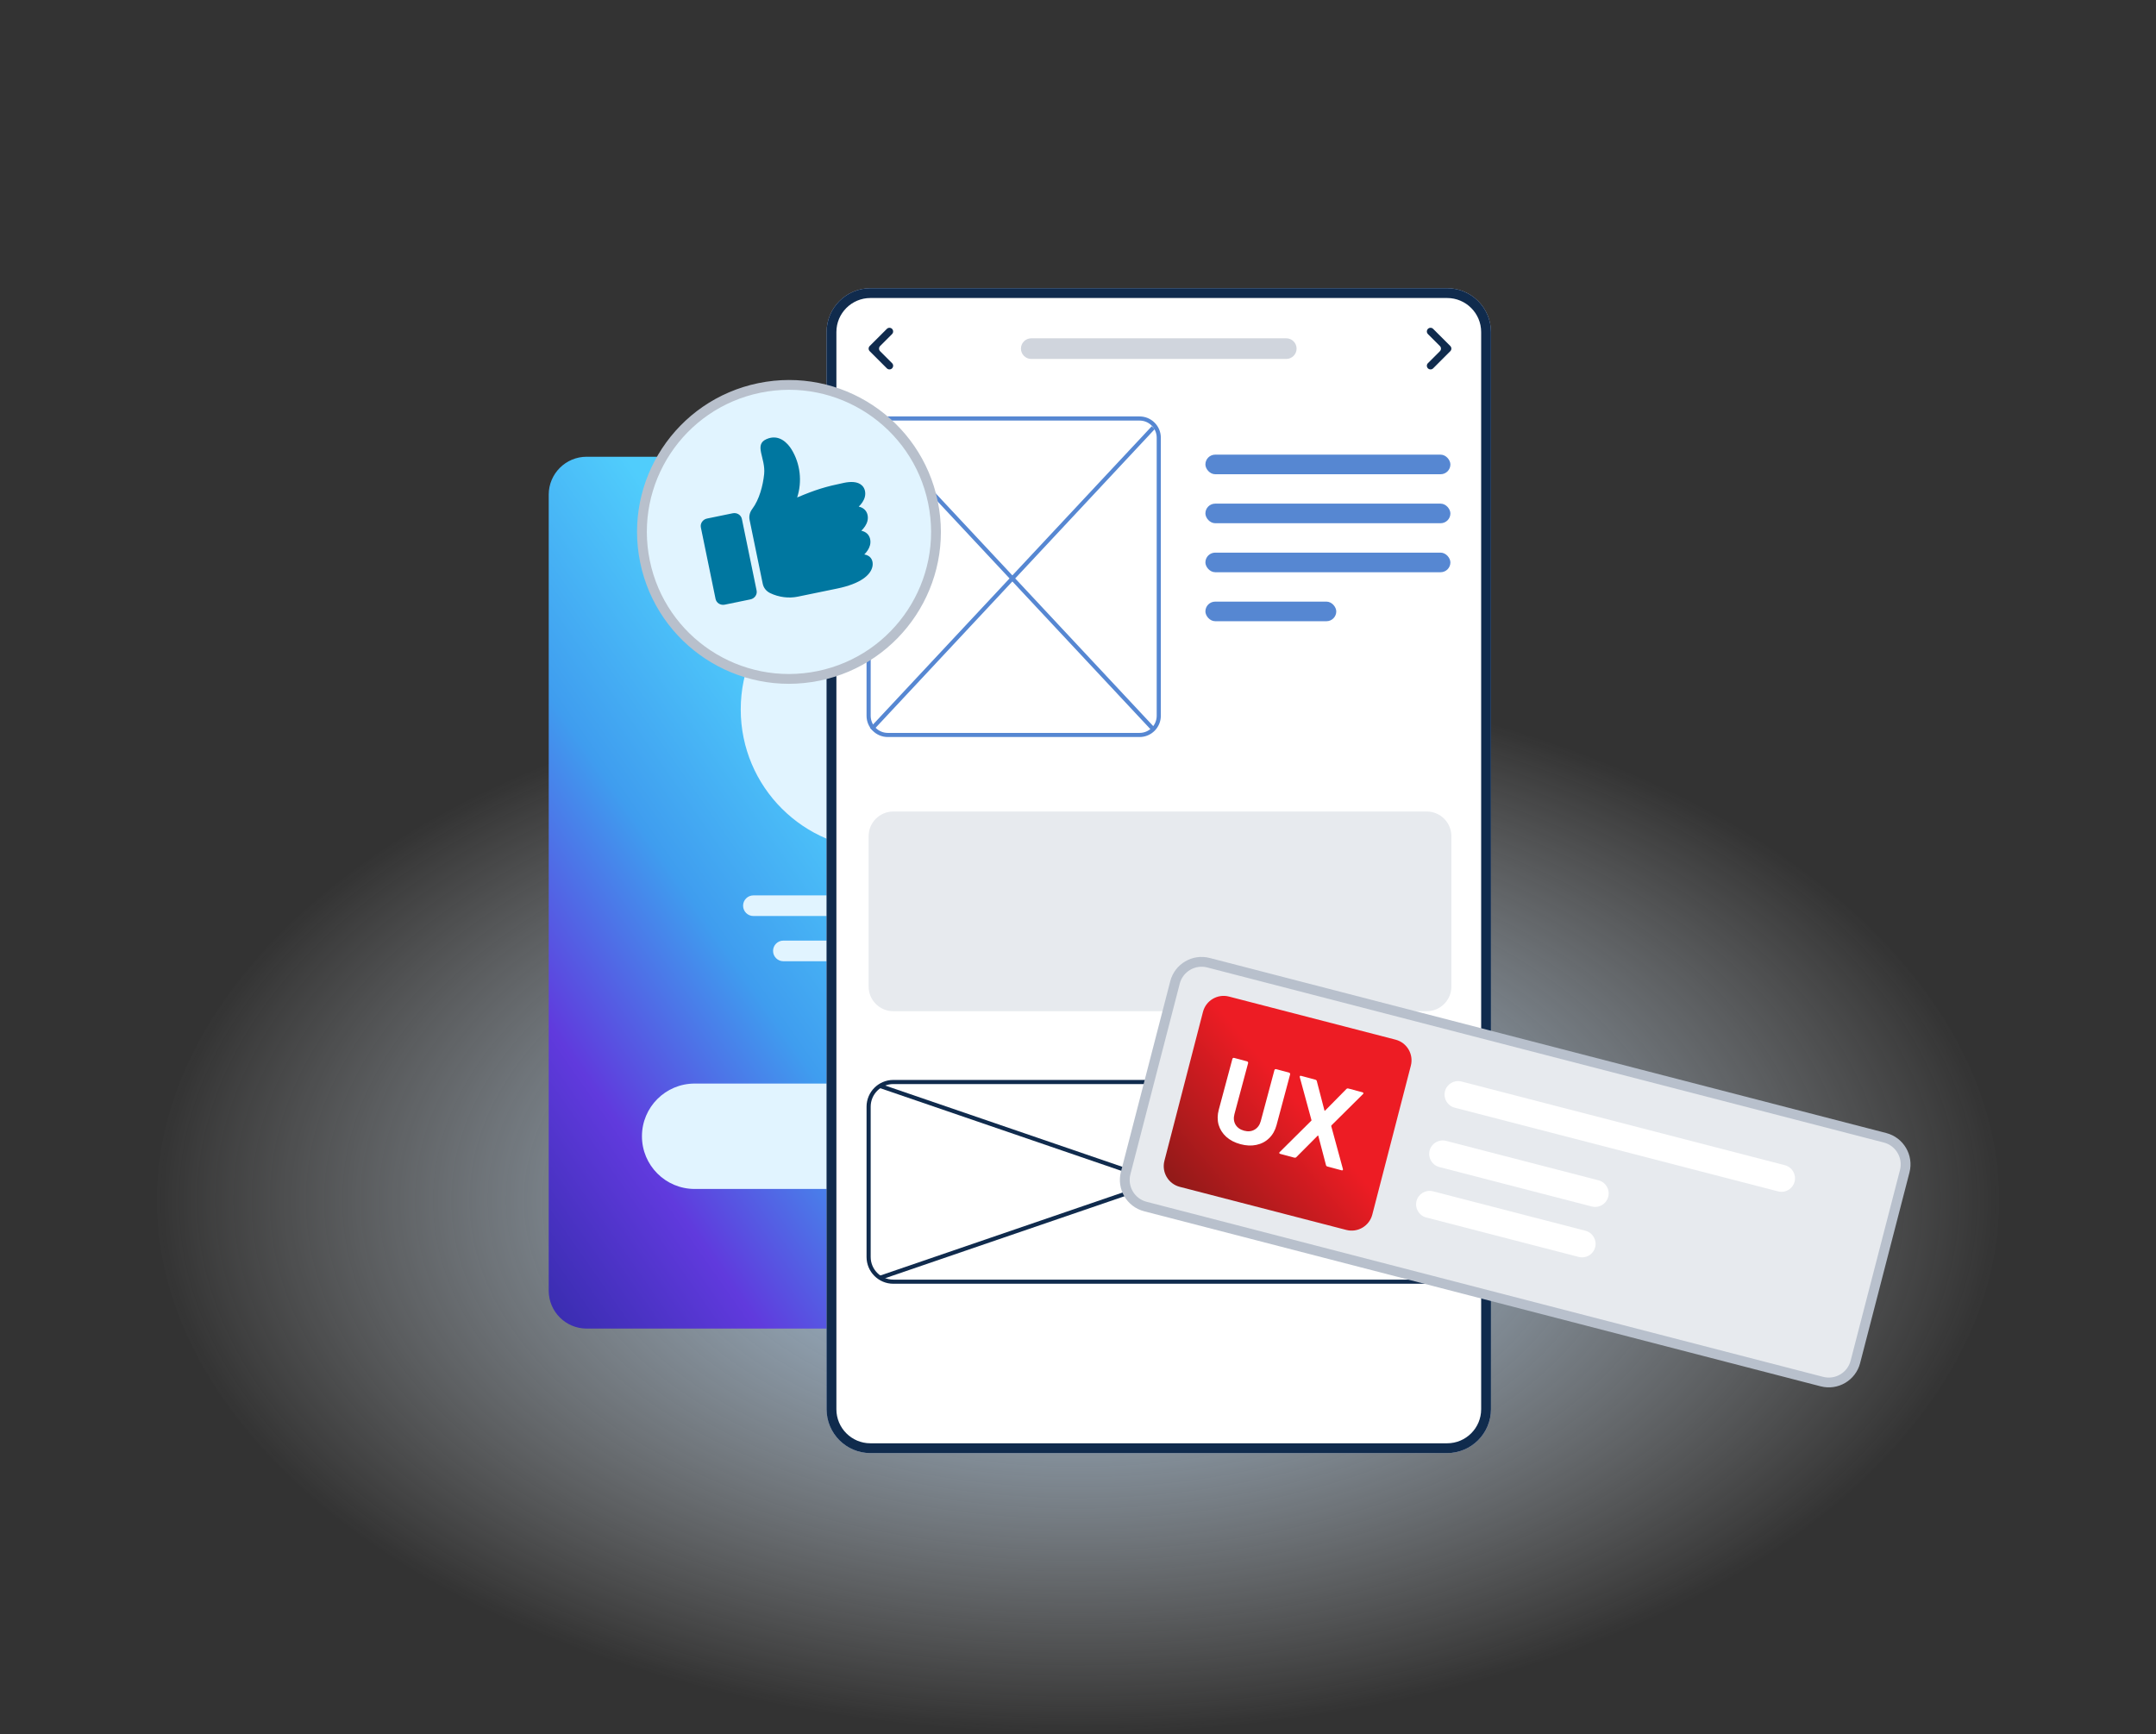 <svg width="220" height="177" viewBox="0 0 220 177" fill="none" xmlns="http://www.w3.org/2000/svg">
<rect x="0" y="0" width="220" height="177" fill="#333333" stroke="none"/>
<g clip-path="url(#clip0_3346_55860)">
<ellipse cx="110" cy="122.5" rx="94" ry="54.5" fill="url(#paint0_radial_3346_55860)"/>
<path d="M119.913 46.614H59.863C57.725 46.614 55.991 48.348 55.991 50.486V131.72C55.991 133.858 57.725 135.592 59.863 135.592H119.913C122.051 135.592 123.784 133.858 123.784 131.72V50.486C123.784 48.348 122.051 46.614 119.913 46.614Z" fill="url(#paint1_linear_3346_55860)"/>
<path d="M89.888 86.708C97.788 86.708 104.192 80.303 104.192 72.404C104.192 64.504 97.788 58.1 89.888 58.1C81.989 58.1 75.585 64.504 75.585 72.404C75.585 80.303 81.989 86.708 89.888 86.708Z" fill="#E1F4FF"/>
<path d="M102.897 93.487H76.878C76.297 93.487 75.825 93.015 75.825 92.433C75.825 91.852 76.297 91.38 76.878 91.38H102.897C103.478 91.38 103.95 91.852 103.95 92.433C103.95 93.015 103.478 93.487 102.897 93.487Z" fill="#E1F4FF"/>
<path d="M99.841 98.102H79.937C79.356 98.102 78.884 97.63 78.884 97.048C78.884 96.467 79.356 95.995 79.937 95.995H99.841C100.422 95.995 100.894 96.467 100.894 97.048C100.894 97.63 100.422 98.102 99.841 98.102Z" fill="#E1F4FF"/>
<path d="M108.893 110.586H70.883C67.913 110.586 65.505 112.994 65.505 115.964C65.505 118.934 67.913 121.342 70.883 121.342H108.893C111.863 121.342 114.271 118.934 114.271 115.964C114.271 112.994 111.863 110.586 108.893 110.586Z" fill="#E1F4FF"/>
<path d="M147.665 29.414H88.82C86.349 29.414 84.346 31.417 84.346 33.889V143.825C84.346 146.296 86.349 148.299 88.82 148.299H147.665C150.136 148.299 152.139 146.296 152.139 143.825V33.889C152.139 31.417 150.136 29.414 147.665 29.414Z" fill="#BFCBEB"/>
<path d="M89.076 43.5L88.769 43.788L117.525 74.561L117.833 74.273L89.076 43.5Z" fill="#F2F5FB"/>
<path d="M117.526 43.504L88.769 74.276L89.077 74.564L117.834 43.791L117.526 43.504Z" fill="#F2F5FB"/>
<path d="M145.581 127.017H91.154C89.65 127.017 88.424 125.793 88.424 124.286V108.946C88.424 107.442 89.648 106.216 91.154 106.216H145.583C147.087 106.216 148.313 107.44 148.313 108.946V124.286C148.313 125.791 147.089 127.017 145.583 127.017H145.581ZM91.154 106.637C89.882 106.637 88.845 107.674 88.845 108.946V124.286C88.845 125.559 89.882 126.595 91.154 126.595H145.583C146.855 126.595 147.892 125.559 147.892 124.286V108.946C147.892 107.674 146.855 106.637 145.583 106.637H91.154Z" fill="#F2F5FB"/>
<path d="M89.868 106.632L89.732 107.03L148.034 127.014L148.17 126.616L89.868 106.632Z" fill="#F2F5FB"/>
<path d="M146.869 106.633L89.726 126.209L89.862 126.608L147.005 107.032L146.869 106.633Z" fill="#F2F5FB"/>
<path d="M91.028 37.065L89.808 35.845C89.661 35.698 89.661 35.46 89.808 35.314L91.028 34.095C91.264 33.859 91.097 33.452 90.762 33.452C90.663 33.452 90.567 33.492 90.497 33.562L88.746 35.312C88.599 35.46 88.599 35.698 88.746 35.843L90.497 37.594C90.567 37.663 90.663 37.703 90.762 37.703C91.097 37.703 91.266 37.299 91.028 37.061V37.065Z" fill="#F2F5FB"/>
<path d="M145.707 37.065L146.927 35.845C147.074 35.698 147.074 35.46 146.927 35.314L145.707 34.095C145.471 33.859 145.638 33.452 145.973 33.452C146.072 33.452 146.169 33.492 146.238 33.562L147.989 35.312C148.136 35.46 148.136 35.698 147.989 35.843L146.238 37.594C146.169 37.663 146.072 37.703 145.973 37.703C145.638 37.703 145.469 37.299 145.707 37.061V37.065Z" fill="#F2F5FB"/>
<path d="M131.251 36.633H105.233C104.651 36.633 104.179 36.161 104.179 35.58C104.179 34.998 104.651 34.526 105.233 34.526H131.251C131.833 34.526 132.305 34.998 132.305 35.58C132.305 36.161 131.833 36.633 131.251 36.633Z" fill="#F9FAFB"/>
<path d="M145.568 44.763H122.644C122.062 44.763 121.59 44.291 121.59 43.71C121.59 43.128 122.062 42.656 122.644 42.656H145.568C146.149 42.656 146.621 43.128 146.621 43.71C146.621 44.291 146.149 44.763 145.568 44.763Z" fill="#F9FAFB"/>
<path d="M137.085 51.029H122.644C122.062 51.029 121.59 50.558 121.59 49.976C121.59 49.395 122.062 48.923 122.644 48.923H137.085C137.666 48.923 138.138 49.395 138.138 49.976C138.138 50.558 137.666 51.029 137.085 51.029Z" fill="#F9FAFB"/>
<path d="M137.085 61.095H122.644C122.062 61.095 121.59 60.623 121.59 60.042C121.59 59.46 122.062 58.988 122.644 58.988H137.085C137.666 58.988 138.138 59.46 138.138 60.042C138.138 60.623 137.666 61.095 137.085 61.095Z" fill="#F9FAFB"/>
<path d="M141.942 55.953H122.644C122.062 55.953 121.59 55.481 121.59 54.9C121.59 54.319 122.062 53.847 122.644 53.847H141.942C142.524 53.847 142.996 54.319 142.996 54.9C142.996 55.481 142.524 55.953 141.942 55.953Z" fill="#F9FAFB"/>
<path d="M116.286 75.219H90.589C89.395 75.219 88.424 74.248 88.424 73.051V44.669C88.424 43.474 89.395 42.501 90.589 42.501H116.286C117.48 42.501 118.452 43.472 118.452 44.669V73.051C118.452 74.246 117.48 75.219 116.286 75.219ZM90.589 42.922C89.627 42.922 88.845 43.706 88.845 44.669V73.051C88.845 74.014 89.629 74.798 90.589 74.798H116.286C117.249 74.798 118.03 74.014 118.03 73.051V44.669C118.03 43.706 117.247 42.922 116.286 42.922H90.589Z" fill="#F2F5FB"/>
<path d="M146.12 65.185H123.303C122.209 65.185 121.323 66.071 121.323 67.165V73.025C121.323 74.119 122.209 75.006 123.303 75.006H146.12C147.213 75.006 148.1 74.119 148.1 73.025V67.165C148.1 66.071 147.213 65.185 146.12 65.185Z" fill="url(#paint2_linear_3346_55860)"/>
<path d="M145.582 79.821H91.155C89.763 79.821 88.635 80.949 88.635 82.341V97.681C88.635 99.073 89.763 100.201 91.155 100.201H145.582C146.973 100.201 148.101 99.073 148.101 97.681V82.341C148.101 80.949 146.973 79.821 145.582 79.821Z" fill="#F2F5FB"/>
<path d="M106.76 82.355H93.362C92.444 82.355 91.7 83.099 91.7 84.017V96.001C91.7 96.919 92.444 97.663 93.362 97.663H106.76C107.678 97.663 108.423 96.919 108.423 96.001V84.017C108.423 83.099 107.678 82.355 106.76 82.355Z" fill="url(#paint3_linear_3346_55860)"/>
<path d="M138.566 86.326H112.547C111.966 86.326 111.494 85.855 111.494 85.273C111.494 84.692 111.966 84.22 112.547 84.22H138.566C139.148 84.22 139.62 84.692 139.62 85.273C139.62 85.855 139.148 86.326 138.566 86.326Z" fill="#C5D1ED"/>
<path d="M124.814 91.103H112.549C111.968 91.103 111.496 90.631 111.496 90.049C111.496 89.468 111.968 88.996 112.549 88.996H124.814C125.396 88.996 125.867 89.468 125.867 90.049C125.867 90.631 125.396 91.103 124.814 91.103Z" fill="#C5D1ED"/>
<path d="M124.814 95.163H112.549C111.968 95.163 111.496 94.691 111.496 94.11C111.496 93.528 111.968 93.057 112.549 93.057H124.814C125.396 93.057 125.867 93.528 125.867 94.11C125.867 94.691 125.396 95.163 124.814 95.163Z" fill="#C5D1ED"/>
<g clip-path="url(#clip1_3346_55860)">
<path d="M182.105 116.879L128.916 103.114C127.556 102.762 126.168 103.579 125.816 104.939L121.936 119.93C121.585 121.29 122.402 122.678 123.761 123.03L176.951 136.795C178.31 137.147 179.698 136.33 180.05 134.97L183.93 119.979C184.282 118.619 183.465 117.231 182.105 116.879Z" fill="#F2F5FB"/>
<path d="M143.525 109.537L130.432 106.148C129.535 105.916 128.619 106.455 128.387 107.352L125.356 119.064C125.124 119.961 125.663 120.876 126.56 121.109L139.654 124.497C140.551 124.729 141.466 124.19 141.698 123.293L144.729 111.581C144.962 110.684 144.423 109.769 143.525 109.537Z" fill="url(#paint4_linear_3346_55860)"/>
<path d="M173.87 121.501C173.781 121.501 173.691 121.49 173.602 121.467L148.175 114.885C147.607 114.739 147.265 114.158 147.411 113.59C147.558 113.023 148.139 112.68 148.706 112.827L174.134 119.409C174.701 119.555 175.044 120.136 174.897 120.704C174.774 121.182 174.342 121.501 173.868 121.501H173.87Z" fill="#C5D1ED"/>
<path d="M159.222 122.688C159.133 122.688 159.044 122.677 158.954 122.654L146.967 119.551C146.399 119.405 146.057 118.824 146.203 118.256C146.35 117.689 146.931 117.346 147.498 117.493L159.486 120.596C160.054 120.742 160.396 121.323 160.249 121.891C160.126 122.369 159.694 122.688 159.22 122.688H159.222Z" fill="#C5D1ED"/>
<path d="M158.193 126.655C158.104 126.655 158.014 126.644 157.925 126.621L145.938 123.518C145.37 123.372 145.027 122.791 145.174 122.223C145.321 121.655 145.901 121.313 146.469 121.46L158.457 124.562C159.024 124.709 159.367 125.29 159.22 125.857C159.097 126.336 158.665 126.655 158.191 126.655H158.193Z" fill="#C5D1ED"/>
</g>
<path d="M88.82 29.914H147.664C149.859 29.914 151.639 31.694 151.639 33.889V143.825C151.638 146.02 149.859 147.799 147.664 147.799H88.82C86.625 147.799 84.846 146.02 84.846 143.825V33.889C84.846 31.694 86.625 29.914 88.82 29.914Z" fill="white" stroke="#102B4D"/>
<path d="M89.072 43.649L117.684 74.268L117.53 74.412L88.918 43.793L89.072 43.649Z" fill="#102B4D" stroke="#5687D2" stroke-width="0.211"/>
<path d="M117.531 43.652L117.685 43.796L89.073 74.415L88.919 74.271L117.531 43.652Z" fill="#102B4D" stroke="#5687D2" stroke-width="0.211"/>
<path d="M145.581 131.017H91.154C89.65 131.017 88.424 129.793 88.424 128.286V112.946C88.424 111.442 89.648 110.216 91.154 110.216H145.583C147.087 110.216 148.313 111.44 148.313 112.946V128.286C148.313 129.791 147.089 131.017 145.583 131.017H145.581ZM91.154 110.637C89.882 110.637 88.845 111.674 88.845 112.946V128.286C88.845 129.559 89.882 130.595 91.154 130.595H145.583C146.855 130.595 147.892 129.559 147.892 128.286V112.946C147.892 111.674 146.855 110.637 145.583 110.637H91.154Z" fill="#102B4D"/>
<path d="M89.869 110.632L89.732 111.03L148.034 131.014L148.171 130.616L89.869 110.632Z" fill="#102B4D"/>
<path d="M146.869 110.633L89.726 130.209L89.862 130.608L147.005 111.032L146.869 110.633Z" fill="#102B4D"/>
<path d="M91.028 37.065L89.808 35.845C89.661 35.698 89.661 35.46 89.808 35.314L91.028 34.095C91.264 33.859 91.097 33.452 90.762 33.452C90.663 33.452 90.567 33.492 90.497 33.562L88.746 35.312C88.599 35.46 88.599 35.698 88.746 35.843L90.497 37.594C90.567 37.663 90.663 37.703 90.762 37.703C91.097 37.703 91.266 37.299 91.028 37.061V37.065Z" fill="#102B4D"/>
<path d="M145.707 37.065L146.927 35.845C147.074 35.698 147.074 35.46 146.927 35.314L145.707 34.095C145.471 33.859 145.638 33.452 145.973 33.452C146.072 33.452 146.169 33.492 146.238 33.562L147.989 35.312C148.136 35.46 148.136 35.698 147.989 35.843L146.238 37.594C146.169 37.663 146.072 37.703 145.973 37.703C145.638 37.703 145.469 37.299 145.707 37.061V37.065Z" fill="#102B4D"/>
<path d="M131.251 36.633H105.233C104.651 36.633 104.179 36.161 104.179 35.58C104.179 34.998 104.651 34.526 105.233 34.526H131.251C131.833 34.526 132.305 34.998 132.305 35.58C132.305 36.161 131.833 36.633 131.251 36.633Z" fill="#D0D5DD"/>
<rect x="123" y="46.4" width="25" height="2" rx="1" fill="#5687D2"/>
<rect x="123" y="51.4" width="25" height="2" rx="1" fill="#5687D2"/>
<rect x="123" y="56.4" width="25" height="2" rx="1" fill="#5687D2"/>
<rect x="123" y="61.4" width="13.354" height="2" rx="1" fill="#5687D2"/>
<path d="M90.59 42.606H116.286C117.422 42.606 118.347 43.531 118.347 44.669V73.051C118.347 74.187 117.422 75.113 116.286 75.113H90.59C89.454 75.113 88.529 74.189 88.529 73.051V44.669C88.529 43.532 89.454 42.606 90.59 42.606ZM90.59 42.817C89.569 42.817 88.74 43.648 88.74 44.669V73.051C88.74 74.072 89.571 74.903 90.59 74.903H116.286C117.307 74.903 118.136 74.072 118.136 73.051V44.669C118.136 43.648 117.305 42.817 116.286 42.817H90.59Z" fill="#102B4D" stroke="#5687D2" stroke-width="0.211"/>
<path d="M145.582 82.821H91.155C89.763 82.821 88.635 83.949 88.635 85.341V100.681C88.635 102.073 89.763 103.201 91.155 103.201H145.582C146.973 103.201 148.101 102.073 148.101 100.681V85.341C148.101 83.949 146.973 82.821 145.582 82.821Z" fill="#E7EAEE"/>
<g clip-path="url(#clip2_3346_55860)">
<path d="M123.312 98.252L192.349 116.119C193.847 116.507 194.747 118.035 194.36 119.533L189.324 138.991C188.936 140.489 187.407 141.389 185.91 141.002L116.873 123.135C115.375 122.747 114.476 121.218 114.863 119.721L119.899 100.262C120.287 98.765 121.815 97.865 123.312 98.252Z" fill="#E7EAEE" stroke="#B8C0CC"/>
<path d="M142.401 106.105L125.407 101.707C124.242 101.405 123.054 102.105 122.753 103.269L118.818 118.471C118.517 119.636 119.217 120.824 120.381 121.125L137.376 125.523C138.54 125.825 139.728 125.125 140.03 123.961L143.964 108.759C144.265 107.595 143.566 106.406 142.401 106.105Z" fill="url(#paint5_linear_3346_55860)"/>
<path d="M181.788 121.635C181.672 121.635 181.556 121.621 181.44 121.591L148.437 113.048C147.7 112.857 147.255 112.104 147.446 111.367C147.636 110.63 148.39 110.186 149.127 110.376L182.13 118.919C182.867 119.109 183.311 119.863 183.121 120.6C182.961 121.221 182.401 121.635 181.785 121.635H181.788Z" fill="white"/>
<path d="M162.774 123.176C162.658 123.176 162.542 123.162 162.427 123.132L146.867 119.105C146.131 118.914 145.686 118.161 145.877 117.424C146.067 116.687 146.821 116.242 147.558 116.433L163.117 120.46C163.854 120.65 164.298 121.404 164.107 122.141C163.947 122.762 163.387 123.176 162.772 123.176H162.774Z" fill="white"/>
<path d="M161.44 128.324C161.324 128.324 161.208 128.31 161.092 128.28L145.533 124.253C144.796 124.063 144.352 123.309 144.542 122.572C144.733 121.835 145.486 121.391 146.223 121.581L161.782 125.608C162.519 125.799 162.963 126.552 162.773 127.289C162.613 127.91 162.053 128.324 161.437 128.324H161.44Z" fill="white"/>
<path d="M130.641 117.764C130.588 117.75 130.554 117.724 130.54 117.688C130.525 117.651 130.539 117.615 130.582 117.577L133.803 114.38C133.825 114.362 133.831 114.339 133.822 114.312L132.63 109.933L132.625 109.858C132.642 109.798 132.691 109.779 132.775 109.801L134.22 110.188C134.295 110.208 134.344 110.254 134.366 110.325L135.147 113.326C135.157 113.378 135.18 113.384 135.215 113.344L137.392 111.136C137.446 111.085 137.511 111.07 137.587 111.09L139.02 111.474C139.073 111.489 139.107 111.514 139.122 111.55C139.136 111.587 139.122 111.624 139.08 111.661L135.858 114.858C135.844 114.878 135.838 114.901 135.84 114.926L137.031 119.305L137.036 119.38C137.02 119.44 136.97 119.46 136.886 119.437L135.453 119.053C135.377 119.033 135.328 118.987 135.307 118.916L134.523 115.927C134.512 115.875 134.49 115.869 134.455 115.908L132.27 118.103C132.215 118.153 132.15 118.168 132.075 118.148L130.641 117.764Z" fill="white"/>
<path d="M126.58 116.773C125.996 116.616 125.511 116.365 125.124 116.017C124.745 115.672 124.486 115.261 124.345 114.784C124.214 114.302 124.221 113.792 124.365 113.253L125.755 108.066C125.765 108.028 125.785 108.001 125.813 107.984C125.852 107.962 125.89 107.956 125.928 107.966L127.259 108.323C127.297 108.333 127.323 108.356 127.338 108.393C127.362 108.424 127.369 108.458 127.359 108.496L125.966 113.695C125.858 114.096 125.892 114.455 126.068 114.77C126.253 115.08 126.547 115.289 126.949 115.397C127.35 115.504 127.705 115.469 128.013 115.292C128.33 115.108 128.543 114.816 128.651 114.414L130.043 109.215C130.054 109.177 130.073 109.15 130.102 109.133C130.14 109.111 130.179 109.105 130.217 109.115L131.547 109.472C131.585 109.482 131.612 109.505 131.626 109.542C131.651 109.573 131.658 109.607 131.647 109.645L130.258 114.832C130.113 115.371 129.86 115.815 129.498 116.165C129.146 116.51 128.715 116.736 128.207 116.843C127.706 116.953 127.164 116.929 126.58 116.773Z" fill="white"/>
</g>
<circle cx="80.507" cy="54.285" r="15" transform="rotate(-11.623 80.507 54.285)" fill="#E1F4FF" stroke="#B8C0CC"/>
<path d="M78.198 44.822C79.487 44.241 80.379 45.234 80.769 45.865C81.663 47.315 81.873 49.142 81.343 50.771C83.239 49.967 84.272 49.658 86.127 49.276C86.76 49.146 87.505 49.114 87.958 49.545C88.268 49.839 88.354 50.306 88.248 50.717C88.152 51.094 87.913 51.428 87.624 51.706L87.626 51.705C87.851 51.753 88.056 51.846 88.223 52.005C88.533 52.299 88.619 52.766 88.513 53.177C88.416 53.554 88.177 53.887 87.889 54.165C88.114 54.214 88.32 54.306 88.487 54.465C88.796 54.759 88.883 55.226 88.777 55.638C88.684 55.997 88.463 56.317 88.193 56.587C88.412 56.623 88.614 56.703 88.773 56.855C89.035 57.103 89.098 57.497 89.018 57.846C88.83 58.666 87.867 59.564 85.403 60.071L81.393 60.896C80.503 61.079 79.475 60.962 78.578 60.526C78.19 60.337 77.914 59.989 77.83 59.577L76.489 53.06C76.41 52.678 76.507 52.281 76.748 51.961C77.489 50.975 77.855 49.541 77.974 48.387C78.141 46.749 76.904 45.404 78.198 44.822ZM74.766 52.383C75.199 52.294 75.619 52.557 75.704 52.97L77.204 60.262C77.289 60.675 77.007 61.082 76.574 61.172L73.954 61.71C73.522 61.799 73.102 61.536 73.017 61.124L71.517 53.831C71.432 53.418 71.714 53.011 72.147 52.922L74.766 52.383Z" fill="#0077A0"/>
</g>
<defs>
<radialGradient id="paint0_radial_3346_55860" cx="0" cy="0" r="1" gradientUnits="userSpaceOnUse" gradientTransform="translate(110 122.5) rotate(90) scale(54.5 94)">
<stop stop-color="#A4CDF3"/>
<stop offset="1" stop-color="#F7F8F9" stop-opacity="0"/>
</radialGradient>
<linearGradient id="paint1_linear_3346_55860" x1="111.073" y1="224.981" x2="163.157" y2="188.549" gradientUnits="userSpaceOnUse">
<stop stop-color="#29279D"/>
<stop offset="0.375" stop-color="#603ADD"/>
<stop offset="0.68" stop-color="#3F9DEF"/>
<stop offset="1" stop-color="#50CDFC"/>
</linearGradient>
<linearGradient id="paint2_linear_3346_55860" x1="121.323" y1="70.095" x2="148.1" y2="70.095" gradientUnits="userSpaceOnUse">
<stop stop-color="#5E7ECE"/>
<stop offset="1" stop-color="#869EDA"/>
</linearGradient>
<linearGradient id="paint3_linear_3346_55860" x1="91.7" y1="90.01" x2="108.423" y2="90.01" gradientUnits="userSpaceOnUse">
<stop stop-color="#5E7ECE"/>
<stop offset="1" stop-color="#869EDA"/>
</linearGradient>
<linearGradient id="paint4_linear_3346_55860" x1="126.871" y1="113.209" x2="143.214" y2="117.438" gradientUnits="userSpaceOnUse">
<stop stop-color="#5E7ECE"/>
<stop offset="1" stop-color="#869EDA"/>
</linearGradient>
<linearGradient id="paint5_linear_3346_55860" x1="120.467" y1="121.147" x2="131.748" y2="111.608" gradientUnits="userSpaceOnUse">
<stop stop-color="#931A19"/>
<stop offset="1" stop-color="#ED1C24"/>
</linearGradient>
<clipPath id="clip0_3346_55860">
<rect width="220" height="176" fill="white" transform="translate(0 0.856)"/>
</clipPath>
<clipPath id="clip1_3346_55860">
<rect width="62.157" height="33.848" fill="white" transform="translate(121.853 103.032)"/>
</clipPath>
<clipPath id="clip2_3346_55860">
<rect width="80.677" height="43.934" fill="white" transform="translate(114.271 97.663)"/>
</clipPath>
</defs>
</svg>
